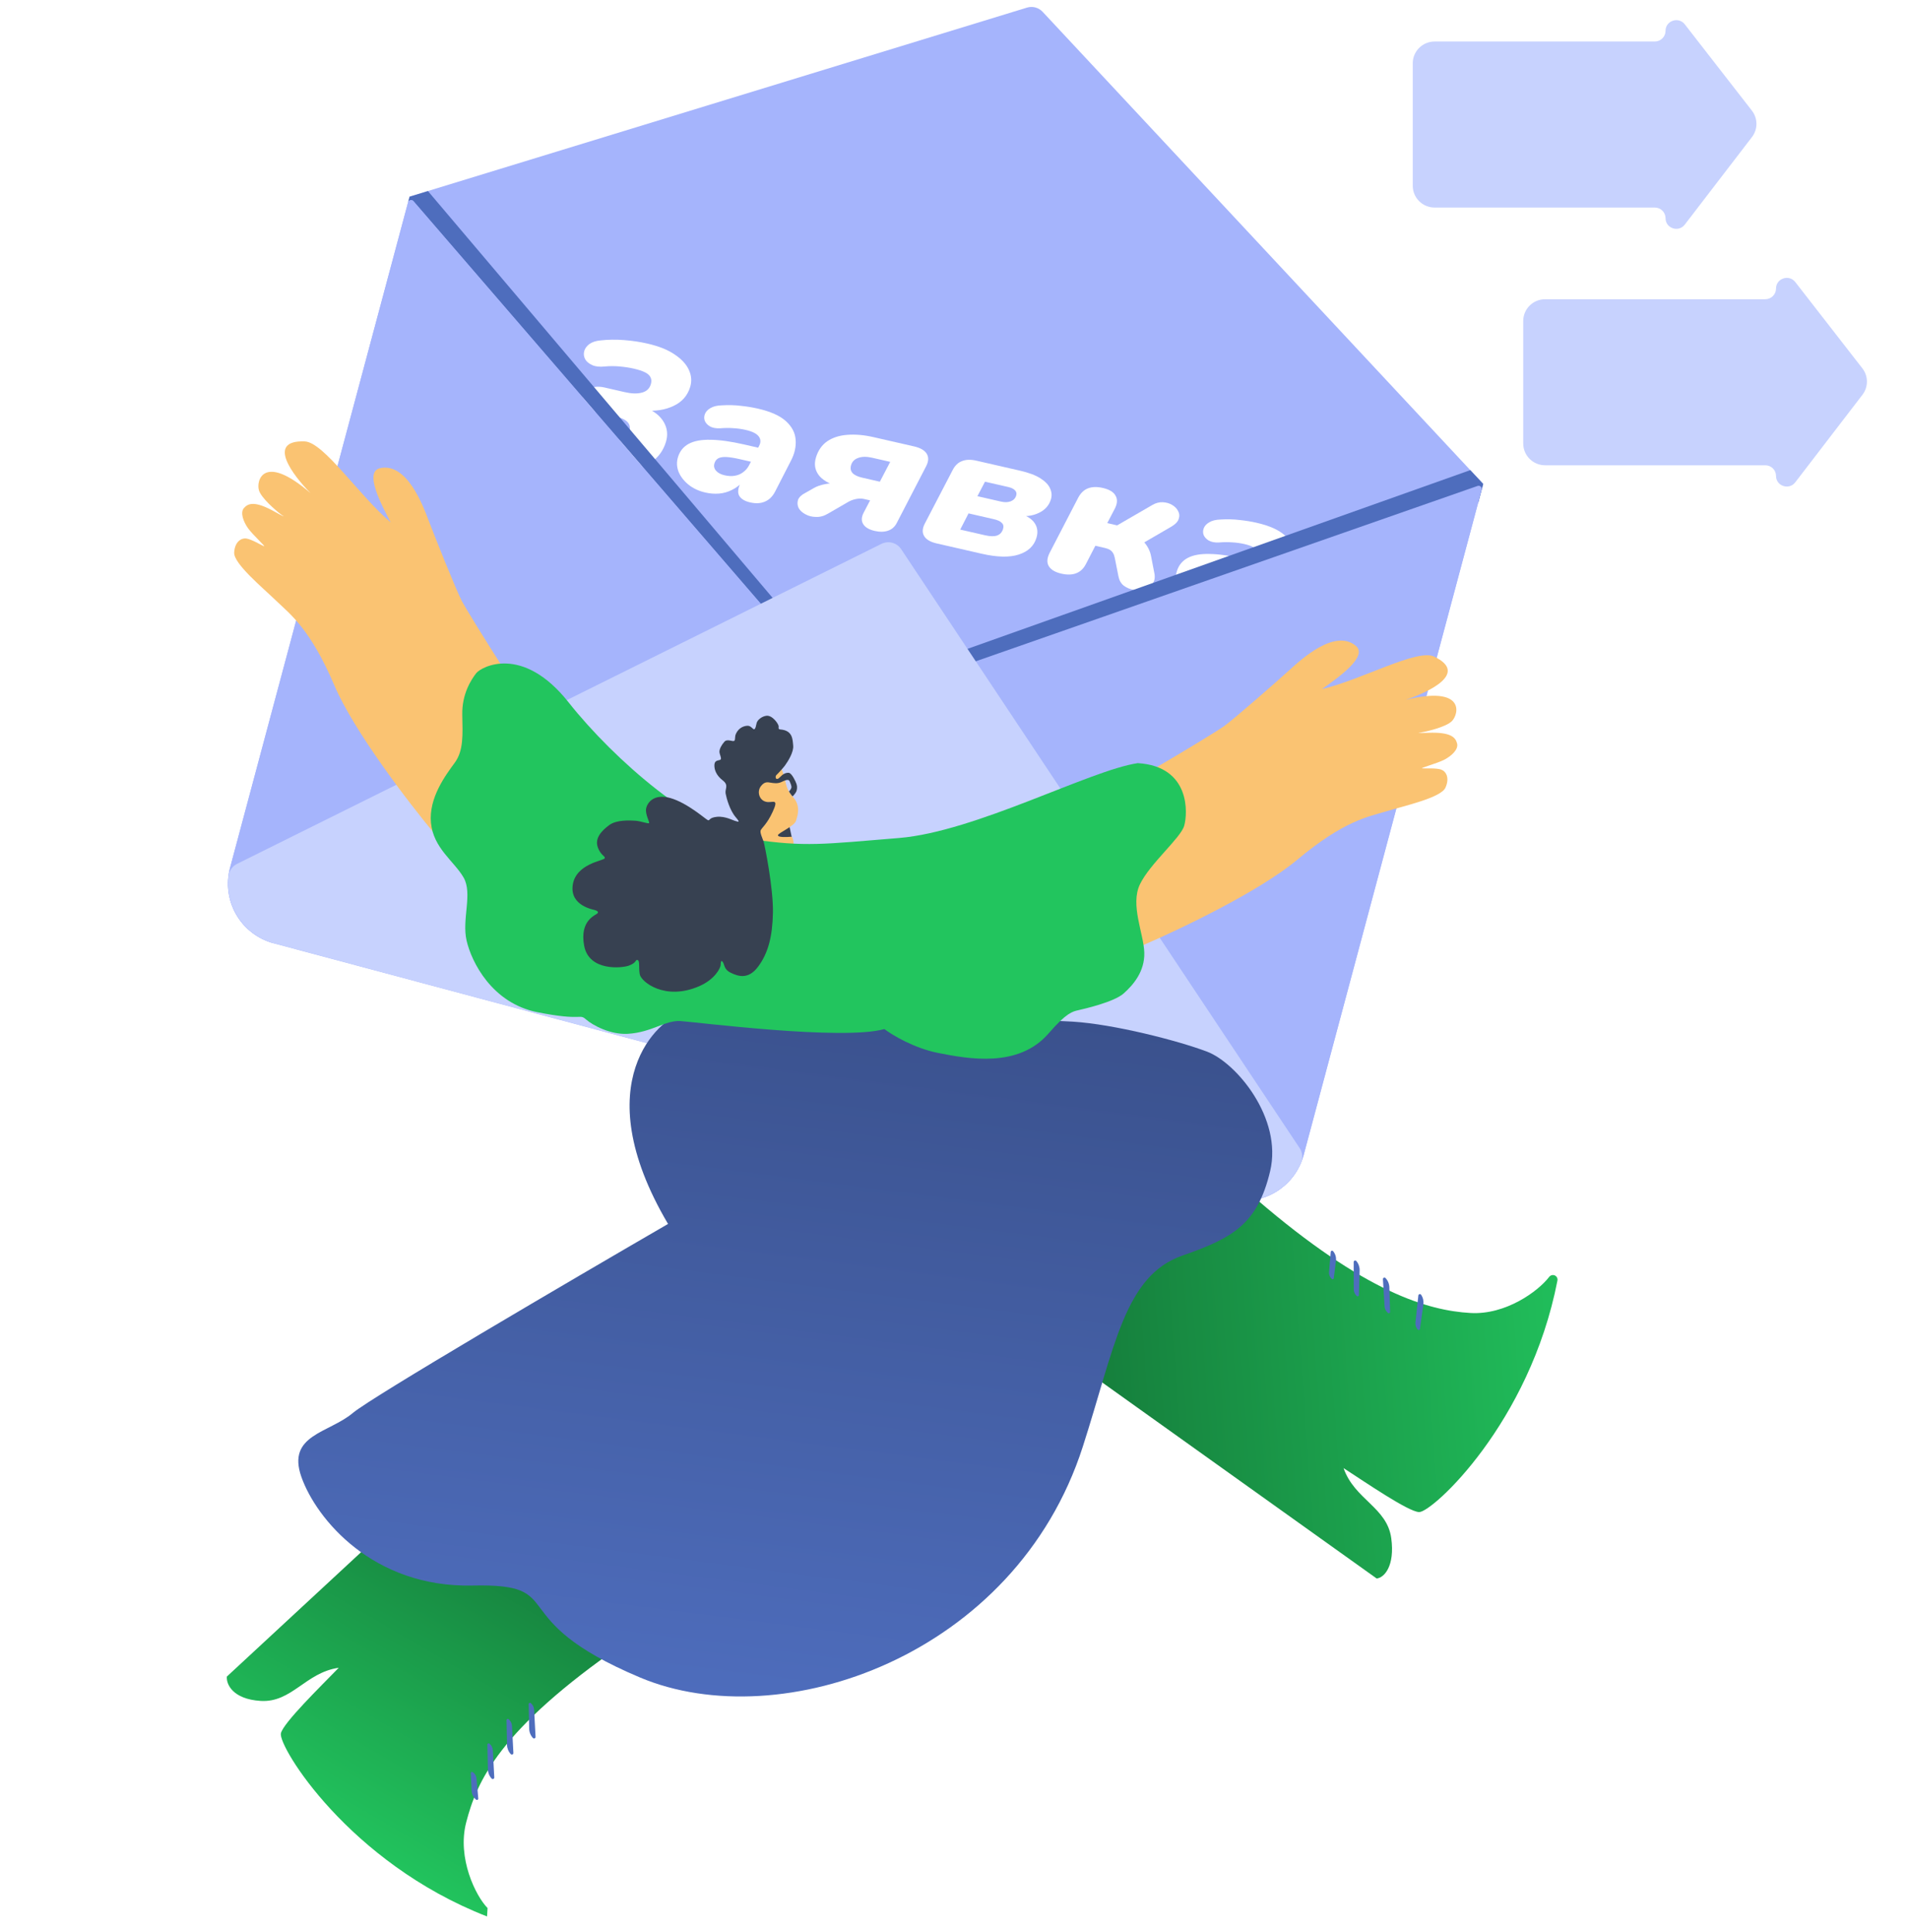 <svg width="168" height="170" viewBox="0 0 168 170" fill="none" xmlns="http://www.w3.org/2000/svg">
<g clip-path="url(#clip0_2196_49190)">
<path d="M108.078 105.481L24.088 83.012C22.697 82.639 21.511 81.729 20.79 80.482C20.07 79.235 19.875 77.752 20.247 76.361L28.802 44.376L35.909 17.814L36.043 17.305L37.659 16.81L90.373 0.672C90.615 0.597 90.874 0.591 91.12 0.657C91.365 0.723 91.587 0.857 91.759 1.043L129.387 41.368L130.525 42.584L130.095 44.206L114.733 101.634C114.359 103.026 113.448 104.212 112.201 104.934C110.953 105.655 109.47 105.852 108.078 105.481Z" fill="#A5B4FC"/>
<path d="M52.196 41.082C51.503 40.923 50.787 40.688 50.048 40.377C49.325 40.058 48.7 39.674 48.175 39.226C47.941 39.041 47.801 38.828 47.755 38.587C47.712 38.337 47.738 38.102 47.831 37.882C47.937 37.665 48.097 37.489 48.311 37.351C48.525 37.214 48.776 37.151 49.064 37.162C49.352 37.173 49.654 37.292 49.969 37.517C50.237 37.721 50.532 37.903 50.854 38.065C51.178 38.216 51.508 38.351 51.842 38.471C52.179 38.581 52.49 38.669 52.774 38.734C53.133 38.816 53.492 38.855 53.851 38.849C54.223 38.847 54.548 38.779 54.827 38.645C55.106 38.512 55.291 38.297 55.382 38C55.488 37.652 55.436 37.367 55.226 37.144C55.017 36.92 54.645 36.748 54.113 36.626L52.369 36.227C51.911 36.122 51.583 35.959 51.386 35.739C51.201 35.521 51.15 35.274 51.235 34.998C51.354 34.609 51.59 34.335 51.943 34.175C52.297 34.014 52.721 33.991 53.216 34.104L54.979 34.508C55.573 34.644 56.071 34.66 56.474 34.554C56.889 34.452 57.156 34.207 57.275 33.818C57.344 33.593 57.338 33.394 57.258 33.223C57.182 33.041 57.017 32.888 56.763 32.764C56.522 32.644 56.191 32.535 55.77 32.439C55.387 32.351 54.963 32.287 54.499 32.246C54.047 32.209 53.623 32.21 53.226 32.251C52.774 32.3 52.403 32.259 52.112 32.127C51.822 31.995 51.616 31.822 51.496 31.608C51.379 31.384 51.35 31.153 51.41 30.915C51.47 30.677 51.62 30.465 51.862 30.279C52.117 30.097 52.455 29.988 52.876 29.953C53.52 29.881 54.198 29.872 54.91 29.926C55.634 29.982 56.318 30.084 56.961 30.231C57.976 30.463 58.778 30.784 59.368 31.192C59.974 31.594 60.392 32.045 60.623 32.547C60.853 33.049 60.892 33.551 60.739 34.052C60.504 34.82 60.016 35.376 59.275 35.721C58.547 36.069 57.698 36.203 56.729 36.124L56.809 35.863C57.573 36.18 58.11 36.61 58.421 37.152C58.732 37.694 58.792 38.277 58.601 38.902C58.382 39.618 57.984 40.184 57.407 40.599C56.833 41.005 56.102 41.253 55.213 41.346C54.328 41.428 53.322 41.34 52.196 41.082Z" fill="white"/>
<path d="M62.069 43.342C61.487 43.209 60.99 42.974 60.576 42.639C60.174 42.306 59.886 41.928 59.711 41.505C59.551 41.074 59.536 40.648 59.664 40.229C59.827 39.697 60.145 39.304 60.62 39.051C61.094 38.799 61.732 38.682 62.534 38.701C63.339 38.71 64.316 38.846 65.467 39.11L66.933 39.445L66.28 40.675L65.073 40.399C64.615 40.294 64.23 40.234 63.917 40.217C63.617 40.203 63.38 40.242 63.207 40.333C63.045 40.428 62.935 40.572 62.876 40.767C62.8 41.013 62.846 41.231 63.013 41.422C63.179 41.614 63.43 41.748 63.764 41.824C64.098 41.901 64.398 41.915 64.665 41.866C64.943 41.821 65.187 41.718 65.395 41.557C65.615 41.399 65.789 41.198 65.916 40.954L66.79 39.265C66.968 38.944 66.962 38.658 66.774 38.407C66.586 38.156 66.201 37.964 65.62 37.831C65.273 37.751 64.911 37.701 64.534 37.68C64.171 37.652 63.78 37.656 63.359 37.691C62.996 37.706 62.703 37.65 62.477 37.522C62.264 37.396 62.114 37.236 62.028 37.041C61.954 36.849 61.955 36.652 62.03 36.45C62.108 36.238 62.268 36.061 62.51 35.92C62.755 35.768 63.085 35.684 63.5 35.67C64.107 35.633 64.671 35.648 65.195 35.713C65.721 35.767 66.219 35.849 66.689 35.956C67.815 36.214 68.642 36.584 69.17 37.066C69.698 37.548 69.981 38.095 70.019 38.706C70.07 39.32 69.924 39.949 69.581 40.593L68.208 43.269C67.984 43.699 67.682 43.992 67.304 44.146C66.939 44.303 66.508 44.325 66.013 44.212C65.531 44.101 65.208 43.901 65.044 43.612C64.897 43.316 64.949 42.928 65.201 42.449L65.528 41.834L65.411 42.349C65.109 42.685 64.773 42.942 64.401 43.12C64.041 43.3 63.664 43.406 63.271 43.436C62.878 43.467 62.477 43.435 62.069 43.342Z" fill="white"/>
<path d="M76.982 46.722C76.487 46.609 76.15 46.411 75.971 46.13C75.792 45.848 75.801 45.516 75.997 45.134L76.572 44.033L76.015 43.906C75.805 43.858 75.565 43.863 75.295 43.922C75.041 43.973 74.792 44.075 74.547 44.227L72.881 45.192C72.525 45.407 72.17 45.506 71.817 45.491C71.474 45.489 71.166 45.413 70.894 45.263C70.619 45.123 70.416 44.94 70.287 44.714C70.173 44.48 70.154 44.24 70.229 43.994C70.317 43.751 70.54 43.54 70.9 43.359L71.621 42.949C71.878 42.8 72.197 42.687 72.578 42.61C72.975 42.525 73.346 42.523 73.693 42.602L74.342 42.751L74.258 42.962C73.247 42.719 72.534 42.364 72.121 41.897C71.723 41.423 71.619 40.874 71.81 40.249C71.998 39.635 72.328 39.163 72.799 38.833C73.283 38.506 73.87 38.317 74.561 38.267C75.267 38.21 76.034 38.276 76.863 38.466L80.446 39.285C81.002 39.413 81.373 39.629 81.558 39.934C81.743 40.239 81.723 40.607 81.499 41.038L78.929 46.002C78.758 46.346 78.502 46.577 78.161 46.697C77.82 46.816 77.427 46.824 76.982 46.722ZM75.872 42.033L77.431 42.39L78.343 40.644L76.746 40.279C76.264 40.168 75.858 40.174 75.529 40.296C75.204 40.407 74.995 40.617 74.901 40.924C74.816 41.2 74.857 41.434 75.024 41.626C75.194 41.807 75.476 41.943 75.872 42.033Z" fill="white"/>
<path d="M82.423 47.82C81.879 47.695 81.514 47.48 81.33 47.175C81.145 46.87 81.165 46.502 81.389 46.072L83.841 41.36C84.041 40.968 84.312 40.707 84.656 40.578C85.003 40.438 85.418 40.424 85.901 40.534L89.743 41.413C90.535 41.595 91.141 41.821 91.561 42.093C91.994 42.367 92.279 42.667 92.417 42.995C92.559 43.312 92.581 43.629 92.484 43.946C92.318 44.489 91.958 44.888 91.403 45.144C90.861 45.404 90.229 45.478 89.508 45.368L89.634 45.15C90.336 45.366 90.809 45.66 91.052 46.033C91.308 46.409 91.361 46.843 91.21 47.334C90.992 48.051 90.472 48.539 89.65 48.801C88.842 49.064 87.757 49.041 86.395 48.729L82.423 47.82ZM84.503 46.604L86.693 47.105C87.151 47.21 87.507 47.215 87.761 47.12C88.015 47.025 88.186 46.834 88.274 46.547C88.342 46.322 88.304 46.144 88.159 46.012C88.03 45.873 87.792 45.763 87.445 45.684L85.236 45.178L84.503 46.604ZM86.016 43.665L88.095 44.141C88.417 44.215 88.697 44.208 88.936 44.12C89.19 44.025 89.355 43.854 89.43 43.609C89.486 43.424 89.448 43.268 89.315 43.139C89.195 43.013 88.999 42.919 88.726 42.856L86.684 42.389L86.016 43.665Z" fill="white"/>
<path d="M93.402 50.48C92.857 50.356 92.488 50.135 92.294 49.816C92.112 49.501 92.138 49.113 92.372 48.651L94.89 43.791C95.108 43.381 95.397 43.107 95.756 42.971C96.116 42.834 96.549 42.824 97.056 42.94C97.613 43.067 97.983 43.288 98.164 43.604C98.358 43.922 98.34 44.307 98.11 44.758L97.442 46.034L98.314 46.233L101.403 44.444C101.71 44.262 102.02 44.18 102.332 44.196C102.645 44.213 102.919 44.292 103.153 44.434C103.401 44.578 103.577 44.76 103.681 44.981C103.801 45.195 103.818 45.423 103.73 45.666C103.658 45.902 103.452 46.123 103.11 46.329L100.212 48.015L99.774 47.11C100.077 47.201 100.33 47.346 100.534 47.547C100.738 47.746 100.907 47.971 101.043 48.221C101.178 48.471 101.269 48.739 101.314 49.023L101.584 50.415C101.666 50.795 101.617 51.107 101.437 51.35C101.272 51.587 101.036 51.752 100.73 51.846C100.435 51.943 100.118 51.963 99.778 51.907C99.45 51.854 99.156 51.732 98.897 51.541C98.653 51.343 98.497 51.072 98.43 50.728L98.11 49.111C98.073 48.927 98.02 48.778 97.949 48.663C97.878 48.548 97.787 48.456 97.676 48.387C97.564 48.318 97.422 48.263 97.249 48.224L96.395 48.028L95.568 49.629C95.366 50.032 95.077 50.306 94.702 50.45C94.343 50.586 93.909 50.597 93.402 50.48Z" fill="white"/>
<path d="M105.97 53.39C105.388 53.257 104.891 53.023 104.477 52.687C104.075 52.354 103.787 51.976 103.612 51.553C103.452 51.122 103.437 50.697 103.565 50.277C103.728 49.745 104.046 49.352 104.521 49.099C104.995 48.847 105.633 48.73 106.435 48.749C107.24 48.758 108.217 48.894 109.368 49.158L110.835 49.493L110.181 50.724L108.974 50.447C108.516 50.343 108.131 50.282 107.819 50.265C107.518 50.251 107.281 50.29 107.108 50.382C106.946 50.476 106.836 50.62 106.777 50.815C106.702 51.061 106.747 51.279 106.914 51.471C107.08 51.662 107.331 51.796 107.665 51.873C107.999 51.949 108.299 51.963 108.566 51.914C108.844 51.869 109.088 51.766 109.296 51.605C109.516 51.447 109.69 51.246 109.818 51.002L110.691 49.313C110.869 48.992 110.863 48.706 110.675 48.455C110.487 48.204 110.102 48.012 109.521 47.879C109.174 47.799 108.812 47.749 108.435 47.728C108.073 47.7 107.681 47.704 107.26 47.739C106.898 47.755 106.604 47.698 106.378 47.57C106.165 47.444 106.015 47.284 105.929 47.089C105.855 46.897 105.856 46.7 105.931 46.498C106.009 46.286 106.169 46.109 106.411 45.968C106.656 45.816 106.986 45.732 107.401 45.718C108.008 45.682 108.573 45.696 109.096 45.761C109.622 45.816 110.12 45.897 110.59 46.004C111.716 46.262 112.543 46.632 113.071 47.114C113.599 47.596 113.882 48.143 113.92 48.754C113.971 49.368 113.825 49.997 113.482 50.642L112.109 53.317C111.885 53.747 111.584 54.04 111.205 54.194C110.84 54.351 110.409 54.373 109.914 54.26C109.432 54.149 109.109 53.95 108.946 53.66C108.798 53.364 108.85 52.976 109.102 52.497L109.429 51.882L109.312 52.397C109.01 52.733 108.674 52.99 108.302 53.168C107.942 53.349 107.566 53.454 107.172 53.484C106.779 53.515 106.378 53.483 105.97 53.39Z" fill="white"/>
<g filter="url(#filter0_f_2196_49190)">
<path d="M130.101 44.209L83.708 58.952L84.79 57.225L129.394 41.37L130.531 42.587L130.101 44.209Z" fill="#4E6DBD"/>
</g>
<path d="M108.176 105.51C108.113 105.494 108.056 105.459 108.015 105.409L74.915 62.407C74.889 62.372 74.871 62.331 74.863 62.288C74.855 62.245 74.858 62.2 74.87 62.158C74.882 62.116 74.904 62.077 74.934 62.045C74.964 62.013 75.001 61.989 75.043 61.973L87.879 57.493L130.032 42.764C130.079 42.747 130.129 42.743 130.178 42.752C130.227 42.762 130.273 42.785 130.31 42.819C130.347 42.853 130.373 42.896 130.387 42.944C130.401 42.992 130.401 43.043 130.388 43.091L114.823 101.265L114.727 101.638C114.361 103.013 113.469 104.19 112.244 104.915C111.018 105.639 109.557 105.853 108.176 105.51Z" fill="#A5B4FC"/>
<g filter="url(#filter1_f_2196_49190)">
<path d="M73.298 58.873L72.395 59.446L36.388 17.708C36.355 17.67 36.313 17.642 36.265 17.626C36.217 17.61 36.166 17.608 36.117 17.619C36.067 17.63 36.022 17.655 35.986 17.69C35.95 17.725 35.924 17.769 35.911 17.818L36.045 17.309L37.661 16.814L73.298 58.873Z" fill="#4E6DBD"/>
</g>
<path d="M74.335 62.239L24.185 82.972C24.125 82.999 24.057 83.003 23.995 82.981C22.627 82.589 21.467 81.675 20.767 80.436C20.066 79.197 19.88 77.732 20.248 76.357L28.803 44.372L35.91 17.811C35.923 17.762 35.949 17.718 35.985 17.683C36.021 17.648 36.066 17.623 36.116 17.612C36.165 17.601 36.216 17.603 36.264 17.619C36.312 17.634 36.355 17.663 36.387 17.701L72.394 59.438L74.437 61.806C74.465 61.839 74.485 61.879 74.495 61.921C74.505 61.963 74.505 62.007 74.495 62.049C74.486 62.091 74.466 62.13 74.438 62.163C74.41 62.196 74.374 62.222 74.335 62.239Z" fill="#A5B4FC"/>
<path d="M108.084 105.474L24.099 83.008C22.829 82.664 21.727 81.873 20.995 80.78C20.264 79.688 19.952 78.367 20.118 77.062C20.147 76.84 20.231 76.629 20.362 76.447C20.492 76.264 20.666 76.117 20.867 76.018L77.569 47.86C77.865 47.713 78.204 47.679 78.524 47.764C78.843 47.85 79.121 48.049 79.304 48.324L114.374 101.032C114.499 101.218 114.575 101.432 114.598 101.655C114.62 101.878 114.587 102.103 114.501 102.31C113.994 103.524 113.064 104.512 111.885 105.094C110.705 105.675 109.355 105.81 108.084 105.474Z" fill="#C7D2FE"/>
<path d="M114.151 75.667C110.82 78.455 103.705 81.843 100.564 83.188L94.769 71.237C96.61 70.742 106.789 64.57 107.673 63.941C108.558 63.313 112.356 59.984 113.472 58.969L113.479 58.963C114.6 57.944 117.475 55.331 119.305 56.82C120.448 57.75 117.792 59.614 116.332 60.639L116.323 60.644C119.848 59.822 124.709 57.064 126.209 57.78C129.266 59.239 125.759 60.899 123.688 61.588C128.978 60.296 128.391 62.843 127.774 63.458C127.28 63.95 125.776 64.324 125.085 64.45C124.588 64.489 124.888 64.516 125.662 64.486C127.73 64.405 128.1 64.918 128.231 65.431C128.363 65.944 127.749 66.514 127.12 66.847C126.491 67.179 124.891 67.6 125.172 67.617C125.453 67.635 126.377 67.573 126.814 67.719C127.25 67.864 127.601 68.435 127.205 69.316C126.809 70.198 123.618 70.906 122.03 71.388C120.442 71.869 118.314 72.183 114.151 75.667Z" fill="#FAC372"/>
<path d="M29.435 60.334C31.15 64.357 35.995 70.669 38.202 73.323L48.915 65.394C47.485 64.099 41.165 53.891 40.658 52.922C40.15 51.953 38.264 47.233 37.726 45.813L37.723 45.804C37.183 44.378 35.798 40.722 33.466 41.195C32.01 41.491 33.543 44.38 34.385 45.969L34.39 45.978C31.597 43.611 28.491 38.904 26.812 38.844C23.39 38.721 25.782 41.824 27.329 43.398C23.163 39.794 22.52 42.329 22.792 43.162C23.01 43.829 24.192 44.86 24.755 45.292C25.185 45.557 24.902 45.442 24.22 45.056C22.395 44.024 21.827 44.308 21.473 44.703C21.119 45.097 21.409 45.89 21.822 46.477C22.235 47.064 23.481 48.181 23.22 48.066C22.959 47.951 22.156 47.467 21.696 47.394C21.237 47.321 20.658 47.665 20.609 48.632C20.56 49.598 23.105 51.709 24.313 52.874C25.521 54.039 27.291 55.305 29.435 60.334Z" fill="#FAC372"/>
<path d="M69.446 72.585L69.733 73.939L68.003 73.594L69.446 72.585Z" fill="#374151"/>
<path d="M69.643 73.632C69.748 73.622 69.854 74.075 69.843 74.253C69.083 74.432 67.946 74.275 67.4 74.147C67.051 74.022 67.142 73.997 66.941 73.406C66.825 73.067 66.841 73.091 67.224 72.666C67.67 72.171 68.024 71.32 68.201 70.782C68.306 70.462 67.56 70.638 67.311 70.564C66.822 70.417 66.64 69.884 66.755 69.431C66.96 68.624 68.645 67.425 68.766 67.64C68.886 67.855 69.094 68.657 69.124 68.805C69.387 70.083 70.002 70.047 70.197 70.905C70.289 71.307 70.223 71.693 70.057 72.218C69.896 72.726 68.477 73.293 68.464 73.5C68.451 73.707 69.255 73.668 69.643 73.632Z" fill="#FAC372"/>
<path d="M42.908 167.909L42.862 168.648C30.685 163.905 24.471 153.68 24.719 152.537C24.918 151.623 28.241 148.38 29.811 146.764C26.891 147.178 25.687 149.85 22.936 149.681C20.481 149.529 19.899 148.207 19.965 147.538L36.969 131.781L54.866 144.656C43.874 152.233 41.955 156.799 41.027 160.37C40.21 163.512 41.874 166.861 42.908 167.909Z" fill="url(#paint0_linear_2196_49190)"/>
<path d="M46.525 149.962C46.523 149.865 46.635 149.81 46.71 149.872C46.886 150.017 46.992 150.229 47.005 150.457L47.131 152.845C47.137 152.97 46.985 153.034 46.9 152.943C46.693 152.721 46.576 152.431 46.57 152.128L46.525 149.962Z" fill="#4E6DBD"/>
<path d="M44.575 151.38C44.573 151.283 44.686 151.228 44.761 151.29C44.936 151.435 45.043 151.647 45.055 151.875L45.181 154.263C45.188 154.388 45.035 154.452 44.95 154.361C44.744 154.139 44.627 153.849 44.62 153.546L44.575 151.38Z" fill="#4E6DBD"/>
<path d="M42.892 153.532C42.89 153.435 43.002 153.381 43.077 153.442C43.253 153.588 43.36 153.8 43.372 154.027L43.498 156.416C43.505 156.54 43.352 156.605 43.267 156.513C43.061 156.291 42.943 156.001 42.937 155.698L42.892 153.532Z" fill="#4E6DBD"/>
<path d="M41.431 156.032C41.427 155.948 41.52 155.894 41.591 155.939C41.787 156.064 41.914 156.272 41.934 156.504L42.091 158.269C42.1 158.372 41.98 158.436 41.9 158.37C41.662 158.175 41.518 157.888 41.504 157.581L41.431 156.032Z" fill="#4E6DBD"/>
<path d="M129.402 115.543C132.516 115.726 135.372 113.623 136.324 112.378C136.394 112.286 136.496 112.222 136.611 112.207C136.884 112.17 137.114 112.413 137.062 112.684C134.629 125.231 126.044 133.085 124.891 133.063C123.956 133.046 120.128 130.418 118.238 129.193C119.212 131.976 122.068 132.637 122.437 135.368C122.766 137.806 121.822 138.843 121.153 138.908L91.264 117.56L110.562 105.522C120.155 113.78 125.718 115.328 129.402 115.543Z" fill="url(#paint1_linear_2196_49190)"/>
<path d="M119.589 113.968C119.586 114.065 119.471 114.114 119.4 114.048C119.232 113.894 119.136 113.677 119.135 113.449L119.129 111.058C119.129 110.933 119.285 110.876 119.365 110.972C119.56 111.204 119.663 111.499 119.654 111.802L119.589 113.968Z" fill="#4E6DBD"/>
<path d="M122.333 115.449C122.336 115.545 122.223 115.601 122.148 115.54C121.971 115.396 121.863 115.185 121.849 114.957L121.703 112.57C121.696 112.445 121.848 112.38 121.934 112.47C122.142 112.691 122.261 112.98 122.27 113.283L122.333 115.449Z" fill="#4E6DBD"/>
<path d="M124.96 116.943C124.947 117.039 124.827 117.075 124.763 117.002C124.613 116.831 124.541 116.604 124.565 116.377L124.821 114C124.834 113.876 124.995 113.836 125.065 113.94C125.233 114.192 125.303 114.497 125.261 114.797L124.96 116.943Z" fill="#4E6DBD"/>
<path d="M117.377 112.485C117.366 112.569 117.266 112.606 117.204 112.549C117.032 112.393 116.942 112.166 116.962 111.934L117.109 110.169C117.118 110.065 117.247 110.023 117.315 110.102C117.516 110.334 117.609 110.642 117.57 110.947L117.377 112.485Z" fill="#4E6DBD"/>
<path d="M31.045 124.346C32.723 122.929 50.242 112.663 58.791 107.707C51.384 95.166 58.186 89.588 59.929 89.235C61.673 88.882 90.795 89.682 94.403 89.905C98.012 90.127 103.668 91.574 106.235 92.549C108.803 93.523 112.881 98.406 111.778 103.059C110.675 107.712 108.506 108.944 104.046 110.495C98.948 112.268 98.1 118.576 95.29 127.31C89.36 145.745 68.733 152.84 56.332 147.622C43.931 142.405 50.295 139.338 41.57 139.528C32.844 139.717 27.841 133.694 26.526 129.976C25.212 126.258 28.946 126.117 31.045 124.346Z" fill="url(#paint2_linear_2196_49190)"/>
<path d="M79.116 73.744C85.845 73.193 95.902 67.786 100.127 67.156C104.785 67.443 104.529 71.598 104.211 72.677C103.892 73.756 101.185 76.009 100.316 77.826C99.447 79.643 100.657 82.167 100.703 83.832C100.748 85.498 99.725 86.682 98.878 87.431C98.03 88.181 95.425 88.777 94.913 88.894C94.401 89.011 93.876 89.097 92.278 90.944C89.623 94.011 85.207 93.18 82.567 92.661C80.455 92.246 78.527 91.086 77.828 90.558C74.156 91.594 61.224 89.936 59.879 89.853C58.533 89.77 57.367 90.856 55.237 90.977C53.754 91.061 52.194 90.255 51.574 89.712C50.954 89.169 51.327 89.875 47.308 89.078C43.29 88.281 41.494 84.653 41.061 82.77C40.628 80.888 41.613 78.633 40.794 77.216C39.976 75.8 38.147 74.648 37.928 72.423C37.709 70.198 39.243 68.184 40.021 67.119C40.799 66.053 40.72 64.698 40.683 62.884C40.646 61.071 41.466 59.815 41.902 59.248C42.337 58.681 45.979 56.678 50.042 61.813C54.105 66.947 61.353 73.154 66.135 73.849C70.917 74.545 72.387 74.294 79.116 73.744Z" fill="#22C55E"/>
<path d="M66.939 73.081C66.868 73.267 67.09 73.758 67.192 74.032C67.308 74.38 68.063 78.198 68.021 80.318C67.98 82.438 67.594 83.884 66.72 85.062C65.846 86.241 64.946 85.903 64.326 85.613C63.705 85.322 63.776 84.896 63.612 84.663C63.448 84.43 63.432 84.682 63.417 84.933C63.401 85.185 62.927 86.183 61.521 86.791C58.517 88.09 56.423 86.402 56.301 85.742C56.194 85.161 56.33 84.541 56.111 84.483C55.892 84.425 56.068 84.703 55.354 84.971C54.745 85.199 51.833 85.496 51.409 83.228C50.984 80.961 52.451 80.531 52.579 80.376C52.705 80.224 52.528 80.153 52.397 80.1L52.389 80.097C52.262 80.046 50.139 79.736 50.403 77.882C50.668 76.027 53.072 75.745 53.204 75.545C53.335 75.346 52.861 75.316 52.598 74.528C52.335 73.74 52.969 73.081 53.623 72.602C54.276 72.123 55.459 72.196 55.917 72.224C56.376 72.252 57.057 72.517 57.122 72.432C57.186 72.347 56.782 71.683 56.857 71.183C56.932 70.683 57.507 69.798 59.009 70.232C60.511 70.666 62.086 72.084 62.289 72.171C62.491 72.258 62.347 71.952 63.094 71.879C63.84 71.806 64.557 72.222 64.719 72.247C64.881 72.271 65.252 72.502 64.74 71.906C64.227 71.311 63.936 70.254 63.858 69.833C63.78 69.413 64.17 69.11 63.603 68.674C63.036 68.239 62.845 67.722 62.871 67.293C62.898 66.864 63.264 66.946 63.404 66.851C63.543 66.756 63.313 66.385 63.313 66.148C63.313 65.91 63.498 65.55 63.753 65.269C64.008 64.988 64.494 65.3 64.619 65.189C64.745 65.078 64.626 64.863 64.778 64.546C65.033 64.012 65.517 63.864 65.814 63.867C66.111 63.871 66.281 64.237 66.389 64.17C66.497 64.102 66.525 63.896 66.586 63.633C66.647 63.369 67.023 63.043 67.442 62.988C67.981 62.917 68.539 63.738 68.527 63.93C68.517 64.093 68.482 64.174 68.689 64.193C69.767 64.289 69.749 65.06 69.804 65.612C69.859 66.165 69.371 66.966 69.072 67.378C68.958 67.535 68.464 68.083 68.323 68.208C68.181 68.333 68.262 68.816 68.685 68.349C68.876 68.138 69.153 67.977 69.419 68.008C69.684 68.04 70.025 68.773 70.1 69.001C70.175 69.228 70.145 69.463 70.091 69.623C70.037 69.783 69.772 70.079 69.751 70.078C69.722 70.076 69.426 69.67 69.437 69.642C69.454 69.599 69.534 69.585 69.633 69.358C69.702 69.199 69.568 68.953 69.491 68.755C69.396 68.51 69.065 68.684 68.745 68.828C68.424 68.971 68.101 68.922 67.822 68.875C67.542 68.828 67.279 68.767 66.956 69.193C66.572 69.698 66.843 70.537 67.568 70.581C68.073 70.612 68.53 70.278 68.006 71.425C67.491 72.551 67.027 72.849 66.939 73.081Z" fill="#374151"/>
<path d="M126.257 18.265C125.192 18.265 124.328 17.408 124.328 16.351V5.567C124.328 4.509 125.192 3.653 126.257 3.653H145.628C146.151 3.653 146.574 3.232 146.574 2.714C146.574 1.818 147.718 1.431 148.269 2.141L154.172 9.733C154.705 10.419 154.708 11.373 154.18 12.062L148.266 19.767C147.72 20.479 146.574 20.095 146.574 19.2C146.574 18.684 146.152 18.265 145.632 18.265H126.257Z" fill="#C7D2FE"/>
<path d="M135.98 40.945C134.914 40.945 134.051 40.088 134.051 39.031V28.246C134.051 27.189 134.914 26.332 135.98 26.332H155.351C155.873 26.332 156.297 25.912 156.297 25.394C156.297 24.498 157.441 24.111 157.992 24.82L163.895 32.413C164.428 33.098 164.431 34.053 163.902 34.742L157.989 42.446C157.443 43.158 156.297 42.775 156.297 41.88C156.297 41.363 155.875 40.945 155.354 40.945H135.98Z" fill="#C7D2FE"/>
</g>
<defs>
<filter id="filter0_f_2196_49190" x="76.409" y="34.071" width="61.422" height="32.182" filterUnits="userSpaceOnUse" color-interpolation-filters="sRGB">
<feFlood flood-opacity="0" result="BackgroundImageFix"/>
<feBlend mode="normal" in="SourceGraphic" in2="BackgroundImageFix" result="shape"/>
<feGaussianBlur stdDeviation="3.65" result="effect1_foregroundBlur_2196_49190"/>
</filter>
<filter id="filter1_f_2196_49190" x="28.61" y="9.512" width="51.989" height="57.233" filterUnits="userSpaceOnUse" color-interpolation-filters="sRGB">
<feFlood flood-opacity="0" result="BackgroundImageFix"/>
<feBlend mode="normal" in="SourceGraphic" in2="BackgroundImageFix" result="shape"/>
<feGaussianBlur stdDeviation="3.65" result="effect1_foregroundBlur_2196_49190"/>
</filter>
<linearGradient id="paint0_linear_2196_49190" x1="29.334" y1="162.117" x2="52.018" y2="123.229" gradientUnits="userSpaceOnUse">
<stop stop-color="#22C55E"/>
<stop offset="1" stop-color="#105F2D"/>
</linearGradient>
<linearGradient id="paint1_linear_2196_49190" x1="141.685" y1="110.818" x2="75.252" y2="115.679" gradientUnits="userSpaceOnUse">
<stop stop-color="#22C55E"/>
<stop offset="1" stop-color="#105F2D"/>
</linearGradient>
<linearGradient id="paint2_linear_2196_49190" x1="79.569" y1="15.759" x2="62.285" y2="150.245" gradientUnits="userSpaceOnUse">
<stop stop-color="#243257"/>
<stop offset="1" stop-color="#4E6DBD"/>
</linearGradient>
<clipPath id="clip0_2196_49190">
<rect width="168" height="169" fill="white" transform="translate(0 0.523)"/>
</clipPath>
</defs>
</svg>
